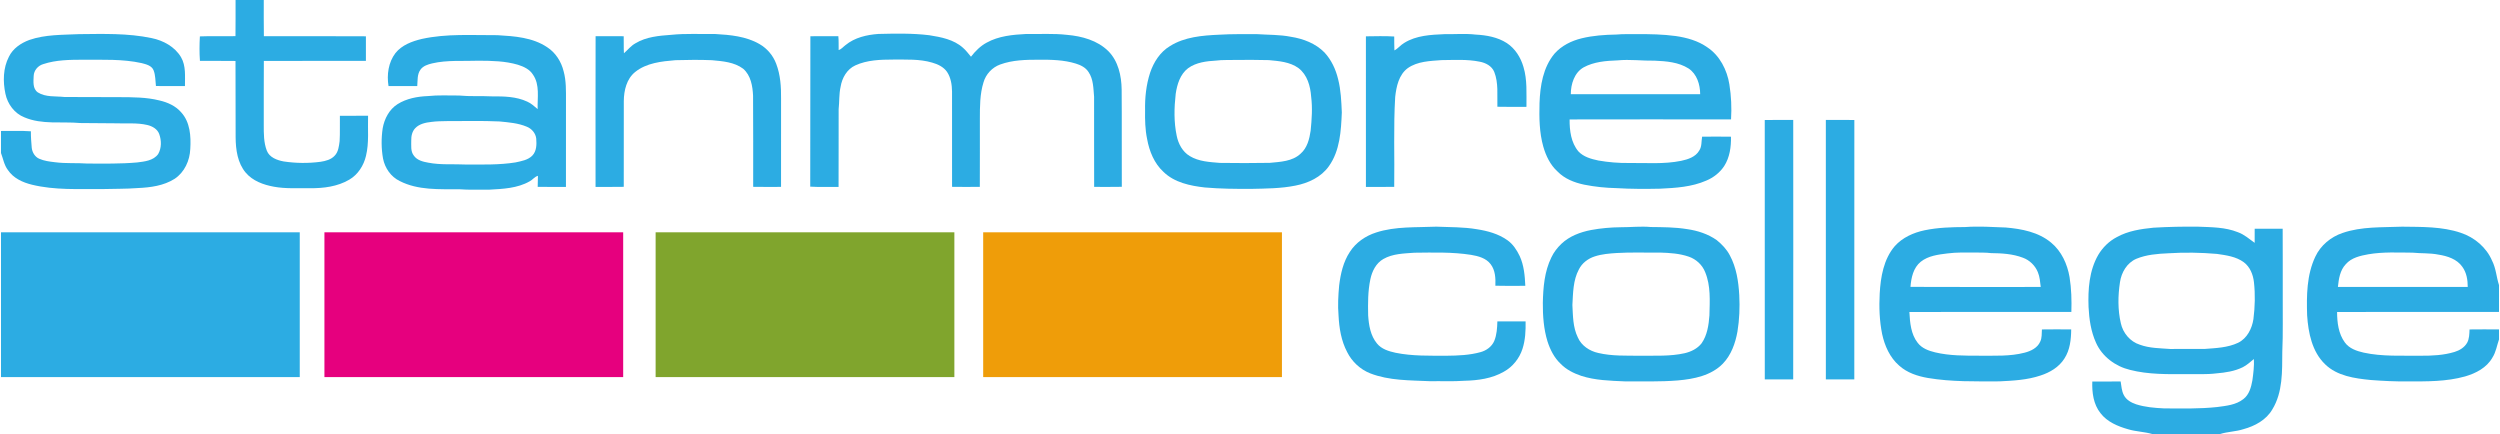 <?xml version="1.0" encoding="UTF-8"?>
<!-- Generator: Adobe Illustrator 23.0.2, SVG Export Plug-In . SVG Version: 6.00 Build 0)  -->
<svg width="576px" height="100px" xmlns="http://www.w3.org/2000/svg" xmlns:xlink="http://www.w3.org/1999/xlink" id="Layer_1" x="0px" y="0px" viewBox="0 0 2400 417" style="enable-background:new 0 0 2400 417;" xml:space="preserve">
<style type="text/css">
	.st0{fill:#2CACE3;}
	.st1{fill:#E6007E;}
	.st2{fill:#80A52D;}
	.st3{fill:#EF9D09;}
</style>
<g>
	<path class="st0" d="M225.36,0h27.1c0.06,11.59-0.14,23.17,0.1,34.76c32.68,0.11,65.36-0.13,98.03,0.12   c0.05,7.87,0.05,15.74,0,23.61c-32.68,0.07-65.37-0.08-98.06,0.07c-0.17,20.48-0.01,40.96-0.08,61.44   c-0.01,8.3-0.09,16.88,2.93,24.74c2.51,6.5,9.76,9.17,16.08,10.35c11.75,1.77,23.75,1.93,35.54,0.35   c4.88-0.75,10.12-2.07,13.58-5.87c3.58-3.65,4.08-9.06,4.75-13.87c0.49-8.15,0.1-16.32,0.26-24.47c9.03-0.01,18.05,0.01,27.07-0.01   c-0.42,12.87,1.09,25.96-2.02,38.6c-2.17,9.24-7.73,17.98-16.05,22.81c-11.29,6.64-24.7,8.31-37.59,8.2   c-11.64-0.2-23.4,0.69-34.91-1.46c-9.95-1.81-20.23-5.54-26.95-13.45c-7.89-9.32-9.61-22.11-9.72-33.91   c-0.17-24.47,0.06-48.95-0.12-73.43c-11.39-0.19-22.78,0-34.17-0.1c-0.57-7.81-0.49-15.69-0.06-23.51   c11.4-0.47,22.81-0.01,34.21-0.24C225.47,23.15,225.31,11.58,225.36,0L225.36,0z"></path>
	<path class="st0" d="M27.22,38.39c15.33-5.32,31.75-4.82,47.73-5.59c23.28-0.2,46.84-1.03,69.76,3.8   c11.19,2.27,22.25,8.26,28.23,18.3c4.92,8.42,3.72,18.46,3.8,27.78c-9.3,0.01-18.6,0.1-27.89-0.04c-0.6-5.05-0.36-10.33-2.27-15.12   c-1.86-4.59-7.2-5.77-11.49-6.9c-18.4-4.05-37.38-3.09-56.09-3.24c-12.89,0.04-26.1,0.12-38.46,4.23c-5,1.46-8.95,6.02-9.15,11.31   c-0.19,5.39-1.12,12.21,3.93,15.81c7.62,4.85,17.08,3.49,25.65,4.46c17.67,0.08,35.35,0.18,53.02,0.15   c12.78,0.08,25.72,0.02,38.2,3.16c7.83,1.79,15.57,5.22,20.9,11.41c8.64,9.38,9.51,23.07,8.76,35.16   c-0.44,11.17-5.56,22.46-15.05,28.74c-10.49,6.66-23.21,8.32-35.37,8.87c-11.46,0.88-22.95,0.64-34.43,0.98   c-22.44-0.21-45.26,1.2-67.25-4.2c-8.87-2.14-17.87-6.25-23.1-14.07C2.99,158.6,2.08,152.54,0,147.04v-21.21   c9.57,0.14,19.16-0.4,28.71,0.32c-0.05,5.32,0.36,10.63,0.83,15.92c0.48,4.32,3.02,8.57,7.07,10.4c4.77,2.14,10.04,2.78,15.18,3.38   c10.35,1.39,20.82,0.54,31.21,1.28c15.93,0.04,31.9,0.36,47.78-1.05c7.18-0.92,15.62-1.68,20.22-8.07   c3.34-5.77,3.24-13.12,0.99-19.27c-1.75-4.8-6.6-7.5-11.32-8.63c-10.05-2.39-20.45-1.2-30.68-1.64   c-11.33-0.08-22.66-0.19-33.99-0.27c-17.79-1.61-36.56,1.75-53.47-5.45C12.98,109.02,6.3,99.96,4.25,90.08   C1.77,78.33,1.97,65.4,7.59,54.54C11.41,46.57,19.14,41.38,27.22,38.39L27.22,38.39z"></path>
	<path class="st0" d="M643.92,33.46c13.99-1.44,28.07-0.57,42.11-0.8c14.54,0.83,29.76,2.18,42.63,9.63   c7.37,4.2,13.12,10.99,16.1,18.92c4.14,10.73,4.84,22.41,4.7,33.79c-0.02,28.18,0.03,56.37-0.02,84.56   c-8.92,0.01-17.85,0.1-26.77-0.06c-0.04-29.17,0.13-58.34-0.11-87.51c-0.41-9.25-2.14-19.59-9.54-25.97   c-8.57-6.4-19.71-7.23-29.99-8.18c-11.69-0.48-23.39-0.35-35.07-0.01c-13.39,1.12-27.84,2.62-38.69,11.35   c-8.25,6.64-10.79,17.72-10.9,27.83c-0.1,27.5-0.02,54.99-0.04,82.49c-9.03,0.2-18.06,0.01-27.1,0.11   c-0.01-48.27-0.07-96.54,0.04-144.81c9-0.02,18-0.08,27,0.02c0.17,5.46-0.12,10.92,0.23,16.37c3.69-3.24,6.76-7.26,11.15-9.63   C619.93,35.35,632.22,34.31,643.92,33.46L643.92,33.46z"></path>
	<path class="st0" d="M811.4,43.33c8.81-7.26,20.39-9.92,31.54-10.71c16.28-0.38,32.66-0.75,48.86,1.22   c11.34,1.79,23.49,4.08,32.34,11.98c2.97,2.53,5.29,5.71,7.79,8.68c4.15-5.37,9.04-10.3,15.07-13.53   c11.54-6.42,25.03-7.65,37.97-8.32c13.04,0.26,26.14-0.66,39.13,0.83c14.32,1.23,29.27,5.27,39.78,15.64   c9.56,9.61,12.63,23.7,12.81,36.83c0.27,31.18-0.03,62.36,0.15,93.54c-8.86,0.2-17.72,0.06-26.57,0.07   c-0.12-28.86,0.01-57.73-0.06-86.59c-0.73-8.07-0.59-16.81-5.35-23.78c-2.71-4.29-7.44-6.63-12.13-8.08   c-11.54-3.59-23.75-3.8-35.73-3.73c-12.46,0-25.25,0.26-37.08,4.61c-7.65,2.79-13.73,9.32-15.96,17.15   c-3.52,11.25-3.46,23.19-3.49,34.86c-0.03,21.84,0.07,43.68-0.05,65.52c-8.9,0.09-17.79,0.12-26.67-0.02c-0.04-30.5,0-61-0.02-91.5   c-0.08-6.56-1.11-13.41-4.83-18.96c-3.32-4.77-8.81-7.35-14.25-8.89c-12.22-3.61-25.08-2.83-37.65-2.92   c-12.18,0.02-24.86,0.42-36.12,5.56c-8.06,3.64-12.84,12.05-14.2,20.51c-1.62,7.12-1.11,14.44-1.9,21.65   c-0.08,24.87,0.05,49.75-0.07,74.63c-9.07-0.16-18.17,0.35-27.22-0.26c0.21-48.17-0.08-96.34,0.14-144.5   c8.95-0.09,17.91-0.04,26.87-0.04c0.43,4.43,0.18,8.88,0.29,13.32C807.47,47.29,809.19,44.92,811.4,43.33L811.4,43.33z"></path>
	<path class="st0" d="M1348.25,41.19c11.54-7.18,25.55-7.82,38.75-8.38c9.93,0.18,19.9-0.73,29.8,0.42   c10.37,0.54,21.11,2.44,29.97,8.17c8.02,5.28,13.35,13.86,15.98,22.98c3.74,12.4,2.75,25.49,2.86,38.26   c-9.31,0.01-18.63,0.15-27.93-0.08c-0.33-11.17,1.2-22.86-3.02-33.5c-2.35-5.69-8.25-8.74-14.02-9.8   c-12.05-2.47-24.42-1.58-36.63-1.51c-11.04,0.86-23.06,1.1-32.46,7.73c-8.59,6.37-10.93,17.6-12.05,27.61   c-1.73,28.78-0.49,57.64-0.94,86.46c-9.07,0.07-18.13,0.02-27.19,0.03c-0.07-48.23-0.05-96.45-0.01-144.68   c9.06-0.11,18.16-0.4,27.21,0.16c0.1,4.45-0.09,8.92,0.18,13.37C1342.31,46.57,1344.75,43.18,1348.25,41.19L1348.25,41.19z"></path>
	<path class="st0" d="M1284.67,76.13c-2.25-9.43-6.47-18.56-13.1-25.71c-8.53-8.7-20.41-13.23-32.26-15.07   c-10.65-2.12-21.53-1.8-32.31-2.53c-12.22,0-24.45-0.21-36.65,0.52c-16.11,0.72-33.2,2.11-47.2,10.91   c-9.45,5.65-15.7,15.41-19.13,25.67c-3.78,11.61-5.06,23.91-4.82,36.08c-0.14,9.2,0.06,18.46,1.94,27.5   c2.11,11.7,6.8,23.45,15.73,31.61c10.5,10.29,25.65,13.41,39.75,15.01c14.76,1.28,29.6,1.4,44.42,1.35   c14.2-0.33,28.54-0.32,42.53-3.13c12.4-2.41,24.76-8.09,32.22-18.66c10.67-14.92,11.69-34,12.43-51.68   C1287.74,97.32,1287.34,86.55,1284.67,76.13z M1258.27,125.56c-1.17,7.99-3.28,16.56-9.64,22.07c-7.89,7.46-19.42,7.84-29.61,8.83   c-16.01,0.32-32.03,0.24-48.04,0.04c-9.81-0.82-20.24-1.3-28.87-6.58c-6.9-4.12-10.93-11.67-12.5-19.35   c-2.82-13.24-2.51-26.95-1-40.32c1.33-9.13,4.25-18.87,11.9-24.71c7.75-5.64,17.7-6.8,27.01-7.34c5.94-0.8,11.94-0.39,17.92-0.61   c10.85-0.09,21.72-0.16,32.57,0.16c9.8,0.9,20.36,1.7,28.59,7.67c8.46,6.42,11.45,17.37,12.16,27.5   C1260.14,103.77,1259.34,114.73,1258.27,125.56z"></path>
	<path class="st0" d="M1662.18,114.74c0.69-11.21,0.18-22.53-1.6-33.62c-2.22-13.92-9.2-27.7-21.17-35.64   c-8.94-6.34-19.74-9.3-30.44-10.87c-12.24-1.65-24.63-1.9-36.97-1.8c-6.67,0.07-13.34-0.24-19.99,0.38   c-11.22,0.19-22.49,0.95-33.42,3.63c-9.79,2.38-19.3,7.1-26.03,14.73c-10.97,13.12-13.81,30.84-14.39,47.42   c-0.37,14.06-0.23,28.39,3.65,42.02c2.53,8.79,6.66,17.43,13.53,23.67c6.79,7.09,16.27,10.77,25.7,12.76   c10.2,2.03,20.59,3.11,30.99,3.33c13.97,0.84,27.98,0.84,41.98,0.54c14.97-0.71,30.38-1.65,44.3-7.75   c6.95-2.87,13.13-7.71,17.28-14c5.32-8.3,6.73-18.52,6.5-28.2c-9.24-0.14-18.48-0.11-27.72-0.02c-0.82,4.44-0.12,9.36-2.74,13.29   c-3.53,6.2-10.89,8.53-17.44,9.92c-16.53,3.37-33.47,1.88-50.2,2.07c-9.81,0.11-19.62-0.69-29.27-2.38   c-6.88-1.45-14.25-3.45-19.2-8.75c-7.13-8.48-8.55-20.04-8.46-30.72C1558.77,114.64,1610.48,114.66,1662.18,114.74z M1508.22,90.52   c0.01-9.73,3.38-20.72,12.33-25.81c9.87-5.38,21.42-6.3,32.45-6.69c12-1.18,24,0.49,36.01,0.28c11.04,0.49,22.76,1.42,32.34,7.48   c8.06,5.33,11.15,15.51,11.17,24.74C1591.09,90.55,1549.66,90.56,1508.22,90.52z"></path>
	<path class="st0" d="M1694.56,115.3c9.12-0.14,18.23-0.02,27.36-0.07c0.04,83.11,0.1,166.21-0.03,249.32   c-9.1-0.07-18.21,0.03-27.3-0.06C1694.58,281.43,1694.63,198.37,1694.56,115.3L1694.56,115.3z"></path>
	<path class="st0" d="M1753.25,115.25c9.13-0.02,18.25-0.03,27.39,0.01c-0.04,83.09,0.03,166.18-0.04,249.27   c-9.11,0-18.23,0-27.33,0C1753.18,281.44,1753.21,198.34,1753.25,115.25L1753.25,115.25z"></path>
	<path class="st0" d="M540.55,68.45c-2.29-9.24-7.67-17.84-15.76-23.05c-14.01-9.45-31.43-10.65-47.78-11.6   c-24.27,0.13-48.87-1.65-72.76,3.62c-9.32,2.24-19.07,5.82-25.25,13.55c-6.83,8.92-8.46,20.85-6.68,31.73   c9.2,0.03,18.4-0.02,27.6,0.02c0.47-5.31-0.23-11.21,3.07-15.77c2.58-3.64,7.03-5.02,11.16-6.03c14.71-3.44,29.89-2,44.84-2.59   c12.62,0.06,25.45,0.27,37.65,3.88c5.59,1.75,11.4,4.45,14.56,9.65c6.63,9.65,4.05,21.99,4.39,32.95   c-3.17-2.65-6.24-5.56-10.09-7.21c-10.43-4.85-22.2-5.09-33.49-5c-10.66-0.54-21.37,0.19-32.01-0.83c-10,0.06-20.03-0.53-30,0.54   c-10.04,0.4-20.38,2.33-29.01,7.75c-8,5.05-12.67,14.08-14.28,23.2c-1.43,9.65-1.37,19.54,0.35,29.14   c1.8,9.1,7.57,17.49,16.05,21.54c17.5,8.98,37.81,7.8,56.89,7.87c9.65,0.75,19.34,0.3,29.01,0.42c13.21-0.71,27.16-1.3,38.93-8.04   c2.86-1.45,4.73-4.43,7.92-5.28c-0.07,3.55-0.15,7.09-0.22,10.64c9.05,0.08,18.09-0.01,27.14,0.05c0.07-27.53,0.01-55.07,0.03-82.6   C542.81,87.45,543.12,77.74,540.55,68.45z M510.49,149.49c-4.26,4.33-10.58,5.33-16.26,6.57c-15.61,2.49-31.48,1.99-47.23,2.02   c-12.18-0.62-24.51,0.56-36.56-1.8c-5.12-0.89-10.8-2.32-13.89-6.89c-3.14-4.12-2.31-9.54-2.39-14.37   c-0.1-4.26,0.84-8.79,3.9-11.94c4-4.15,9.96-5.34,15.47-5.95c4.79-0.66,9.64-0.69,14.47-0.78c17.02,0.08,34.06-0.48,51.07,0.34   c8.8,0.89,17.82,1.55,26.06,5.03c4.74,1.88,8.54,6.25,9.11,11.4C514.69,138.72,514.65,145.17,510.49,149.49z"></path>
	<path class="st0" d="M1321.19,223.37c18.64-6.07,38.5-4.71,57.8-5.6c13.01,0.55,26.12,0.26,39,2.47   c10.28,1.58,20.67,4.41,29.26,10.5c5.39,3.77,9.08,9.45,11.88,15.3c4.1,8.92,4.94,18.86,5.38,28.54   c-9.58,0.08-19.18,0.2-28.76-0.07c0.27-7.12-0.02-14.83-4.56-20.72c-4.37-5.81-11.91-7.78-18.73-8.93   c-18.01-2.83-36.3-2.23-54.46-2.06c-10.12,0.77-20.87,0.86-29.91,6.06c-7.03,3.99-10.85,11.78-12.45,19.43   c-2.41,11.4-2.36,23.14-2.12,34.74c0.64,9.43,2.23,19.46,8.46,26.96c4.35,5.42,11.32,7.5,17.84,8.93   c16.17,3.3,32.75,2.79,49.18,2.85c10.91-0.1,21.98-0.52,32.55-3.47c5.61-1.53,10.77-5.27,13.11-10.7   c2.46-5.94,2.82-12.47,3.01-18.82c9.04-0.06,18.08-0.07,27.12,0.01c0.14,8.87-0.23,17.91-3.01,26.41   c-2.96,9.16-9.39,17.22-17.84,21.89c-11.45,6.63-24.96,8.44-37.98,8.73c-10.97,0.81-21.98,0.22-32.96,0.42   c-19.28-0.91-39.27-0.44-57.54-7.56c-9.55-3.78-17.52-11.21-22.09-20.39c-5.74-10.82-7.72-23.17-8.3-35.28   c-0.82-9.57-0.28-19.18,0.59-28.72c1.38-11.23,3.93-22.7,10.27-32.25C1301.69,232.97,1311.05,226.61,1321.19,223.37L1321.19,223.37   z"></path>
	<path class="st0" d="M1989.14,299.69c0.35-11.16,0.04-22.39-1.73-33.43c-2.13-12.5-7.73-24.91-17.67-33.1   c-12.16-10.2-28.38-13.3-43.76-14.58c-12.98-0.51-25.99-1.36-38.96-0.43c-13.04,0.06-26.15,0.43-38.94,3.11   c-10.67,2.25-21.23,6.96-28.59,15.22c-10.72,12.56-13.6,29.58-14.49,45.56c-0.69,12.98-0.25,26.12,2.33,38.88   c2.46,11.34,7.43,22.62,16.36,30.34c7.62,6.91,17.75,10.2,27.72,11.91c22.64,3.79,45.69,3.26,68.57,3.24   c13.29-0.64,26.81-1.33,39.52-5.62c9.04-2.91,17.79-8.08,22.94-16.29c5.41-8.24,6.45-18.37,6.54-27.99   c-9.38-0.09-18.76-0.12-28.13,0.02c-0.29,3.93,0.16,8.11-1.66,11.76c-2.6,6-9.02,9.06-15.02,10.58   c-14.09,3.67-28.76,2.78-43.17,2.89c-14.3-0.02-28.77,0.12-42.76-3.22c-6.21-1.51-12.68-3.84-16.69-9.1   c-6.62-8.33-7.48-19.48-8.03-29.69C1885.39,299.67,1937.26,299.78,1989.14,299.69z M1844.46,251.46   c7.18-5.69,16.67-6.88,25.48-7.96c8.97-1.18,18.03-0.89,27.07-0.88c4.98,0.12,9.98-0.06,14.96,0.56c10.3,0.12,20.87,0.7,30.6,4.42   c6.42,2.32,11.72,7.47,14.32,13.77c1.92,4.52,2.24,9.5,2.82,14.33c-41.72-0.01-83.44,0.15-125.15-0.08   C1835.24,266.87,1837.27,257.25,1844.46,251.46z"></path>
	<path class="st0" d="M2400,273.87c-2.51-7.66-2.86-15.97-6.59-23.25c-5.43-12.87-16.9-22.55-30.04-26.92   c-18.09-6.16-37.51-5.65-56.37-5.92c-19.17,0.8-38.92-0.32-57.34,6.05c-11.25,3.8-21.06,11.92-26.12,22.75   c-8.33,17.51-8.47,37.46-7.88,56.45c1.12,16.75,4.7,34.9,17.32,47c11.59,11.25,28.38,13.53,43.74,15.06   c11.73,0.88,23.5,1.51,35.28,1.34c18.51,0.06,37.38,0.28,55.36-4.75c10.35-2.98,20.85-8.37,26.31-18.1   c3.41-5.27,4.29-11.59,6.33-17.42v-9.65c-9.44-0.09-18.88-0.11-28.31,0.01c-0.17,4.34-0.18,8.95-2.34,12.86   c-2.59,4.47-7.26,7.3-12.09,8.76c-10.43,3.17-21.44,3.69-32.26,3.63c-18.38-0.23-36.99,0.96-55.08-2.99   c-6.7-1.52-13.82-3.95-18.01-9.75c-6.16-8.34-7.45-19.21-7.47-29.3c51.85-0.02,103.71,0,155.56-0.01V273.87z M2245.22,275.68   c0.8-7.66,2.01-16.04,7.57-21.85c5.42-6.25,13.97-8.15,21.76-9.54c14.01-2.38,28.26-1.64,42.41-1.54   c8.28,0.84,16.69,0.23,24.91,1.89c8.51,1.32,17.77,4.27,22.9,11.7c4.08,5.54,5.21,12.59,5.19,19.33   C2328.38,275.77,2286.8,275.73,2245.22,275.68z"></path>
	<path class="st0" d="M1670.07,283.63c-0.74-13.14-2.73-26.6-9.07-38.32c-2.99-5.78-7.58-10.56-12.6-14.63   c-8.36-5.87-18.32-9.11-28.37-10.53c-11.58-1.92-23.34-1.89-35.04-2.04c-9.55-0.88-19.1,0.24-28.64,0.21   c-9.62,0.1-19.24,0.92-28.69,2.68c-10.34,2-20.71,5.87-28.45,13.22c-3.97,3.78-7.38,8.19-9.71,13.18   c-6.6,13.49-7.85,28.82-8.15,43.62c-0.07,12.43,0.8,25.03,4.47,36.97c2.58,7.97,6.46,15.75,12.65,21.54   c5.37,5.55,12.45,9.07,19.68,11.54c13.51,4.39,27.82,4.71,41.88,5.34c16.99-0.08,34.01,0.49,50.97-0.9   c15.4-1.35,32.1-4.6,43.32-16.14c8.02-8.31,12.01-19.62,14.01-30.79C1670.22,307.05,1670.68,295.29,1670.07,283.63z M1641.4,303.05   c-0.69,9.28-2.09,19.05-7.57,26.84c-3.97,5.07-10.09,8.05-16.25,9.47c-13.97,3.13-28.38,2.24-42.58,2.41   c-13.48-0.13-27.17,0.46-40.39-2.65c-8.29-1.81-16.24-6.99-19.66-14.98c-4.76-9.66-4.65-20.65-5.21-31.14   c0.66-11.55,0.62-23.74,6.26-34.21c3.03-6.07,8.84-10.43,15.24-12.46c6.8-2.23,13.98-2.78,21.09-3.25   c13.86-0.84,27.77-0.24,41.66-0.42c9.27,0.28,18.73,0.87,27.58,3.93c7.06,2.42,13.01,7.9,15.74,14.88   C1642.78,274.6,1641.73,289.16,1641.4,303.05z"></path>
	<path class="st0" d="M2192.23,285c-0.05-21.74,0.08-43.47-0.07-65.21c-8.96-0.08-17.93-0.04-26.89-0.02   c-0.09,4.51,0.06,9.02-0.02,13.54c-5.2-3.71-10.05-8.08-16.16-10.23c-12.09-4.87-25.3-4.77-38.1-5.29   c-14.33-0.17-28.65,0.12-42.95,0.97c-12.08,1.2-24.47,3.07-35.22,9.05c-7.43,3.85-13.58,9.92-17.85,17.09   c-8.72,15.08-9.94,33.12-9.31,50.16c0.58,11.64,2.29,23.46,7.13,34.16c5.91,13.35,18.63,22.77,32.66,26.14   c17.8,4.57,36.32,4.16,54.56,4.11c9.48-0.13,19.02,0.43,28.47-0.74c8.64-0.73,17.49-2.03,25.35-5.92   c3.98-1.99,7.24-5.09,10.68-7.88c0.35,6.86-0.52,13.71-1.45,20.49c-1.18,6.58-3.07,13.75-8.65,18c-7.11,5.64-16.49,6.48-25.15,7.65   c-17.02,1.82-34.16,1.42-51.24,1.3c-8.98-0.44-18.07-1.18-26.67-3.93c-4.72-1.6-9.5-4.24-11.82-8.86   c-2.14-4.02-2.27-8.68-3.05-13.06c-9.08,0.07-18.16-0.04-27.23,0.06c-0.37,10.54,1.07,21.88,7.87,30.37   c6.43,8.42,16.64,12.66,26.55,15.48c7.59,2.29,15.63,2.36,23.23,4.57h65.11c7.29-2.32,15.12-2.27,22.43-4.66   c11.02-2.98,21.93-8.85,27.8-19.03c10.13-16.51,9.39-36.65,9.55-55.31C2192.61,320.35,2192.07,302.67,2192.23,285z M2164.06,306.6   c-1.4,9.17-6.09,18.54-14.75,22.74c-10.05,4.76-21.41,5.08-32.3,5.92c-11.01,0.06-22.01,0.04-33.01,0.02   c-9.77-0.73-19.79-0.67-29.11-4.11c-9.26-2.9-16.18-11.22-18.22-20.58c-3-12.89-2.82-26.43-0.83-39.45   c1.35-9.38,6.69-18.58,15.65-22.46c9.73-4.05,20.45-4.87,30.87-5.33c15.51-1,31.08-0.72,46.57,0.59c8.96,1.31,18.53,2.52,25.99,8.1   c5.93,4.48,8.82,11.81,9.63,19C2165.89,282.85,2165.55,294.83,2164.06,306.6z"></path>
</g>
<rect y="223.19" class="st0" width="287.03" height="139.11"></rect>
<rect x="310.74" y="223.19" class="st1" width="287.03" height="139.11"></rect>
<rect x="628.94" y="223.19" class="st2" width="287.03" height="139.11"></rect>
<rect x="943.65" y="223.19" class="st3" width="287.03" height="139.11"></rect>
</svg>
